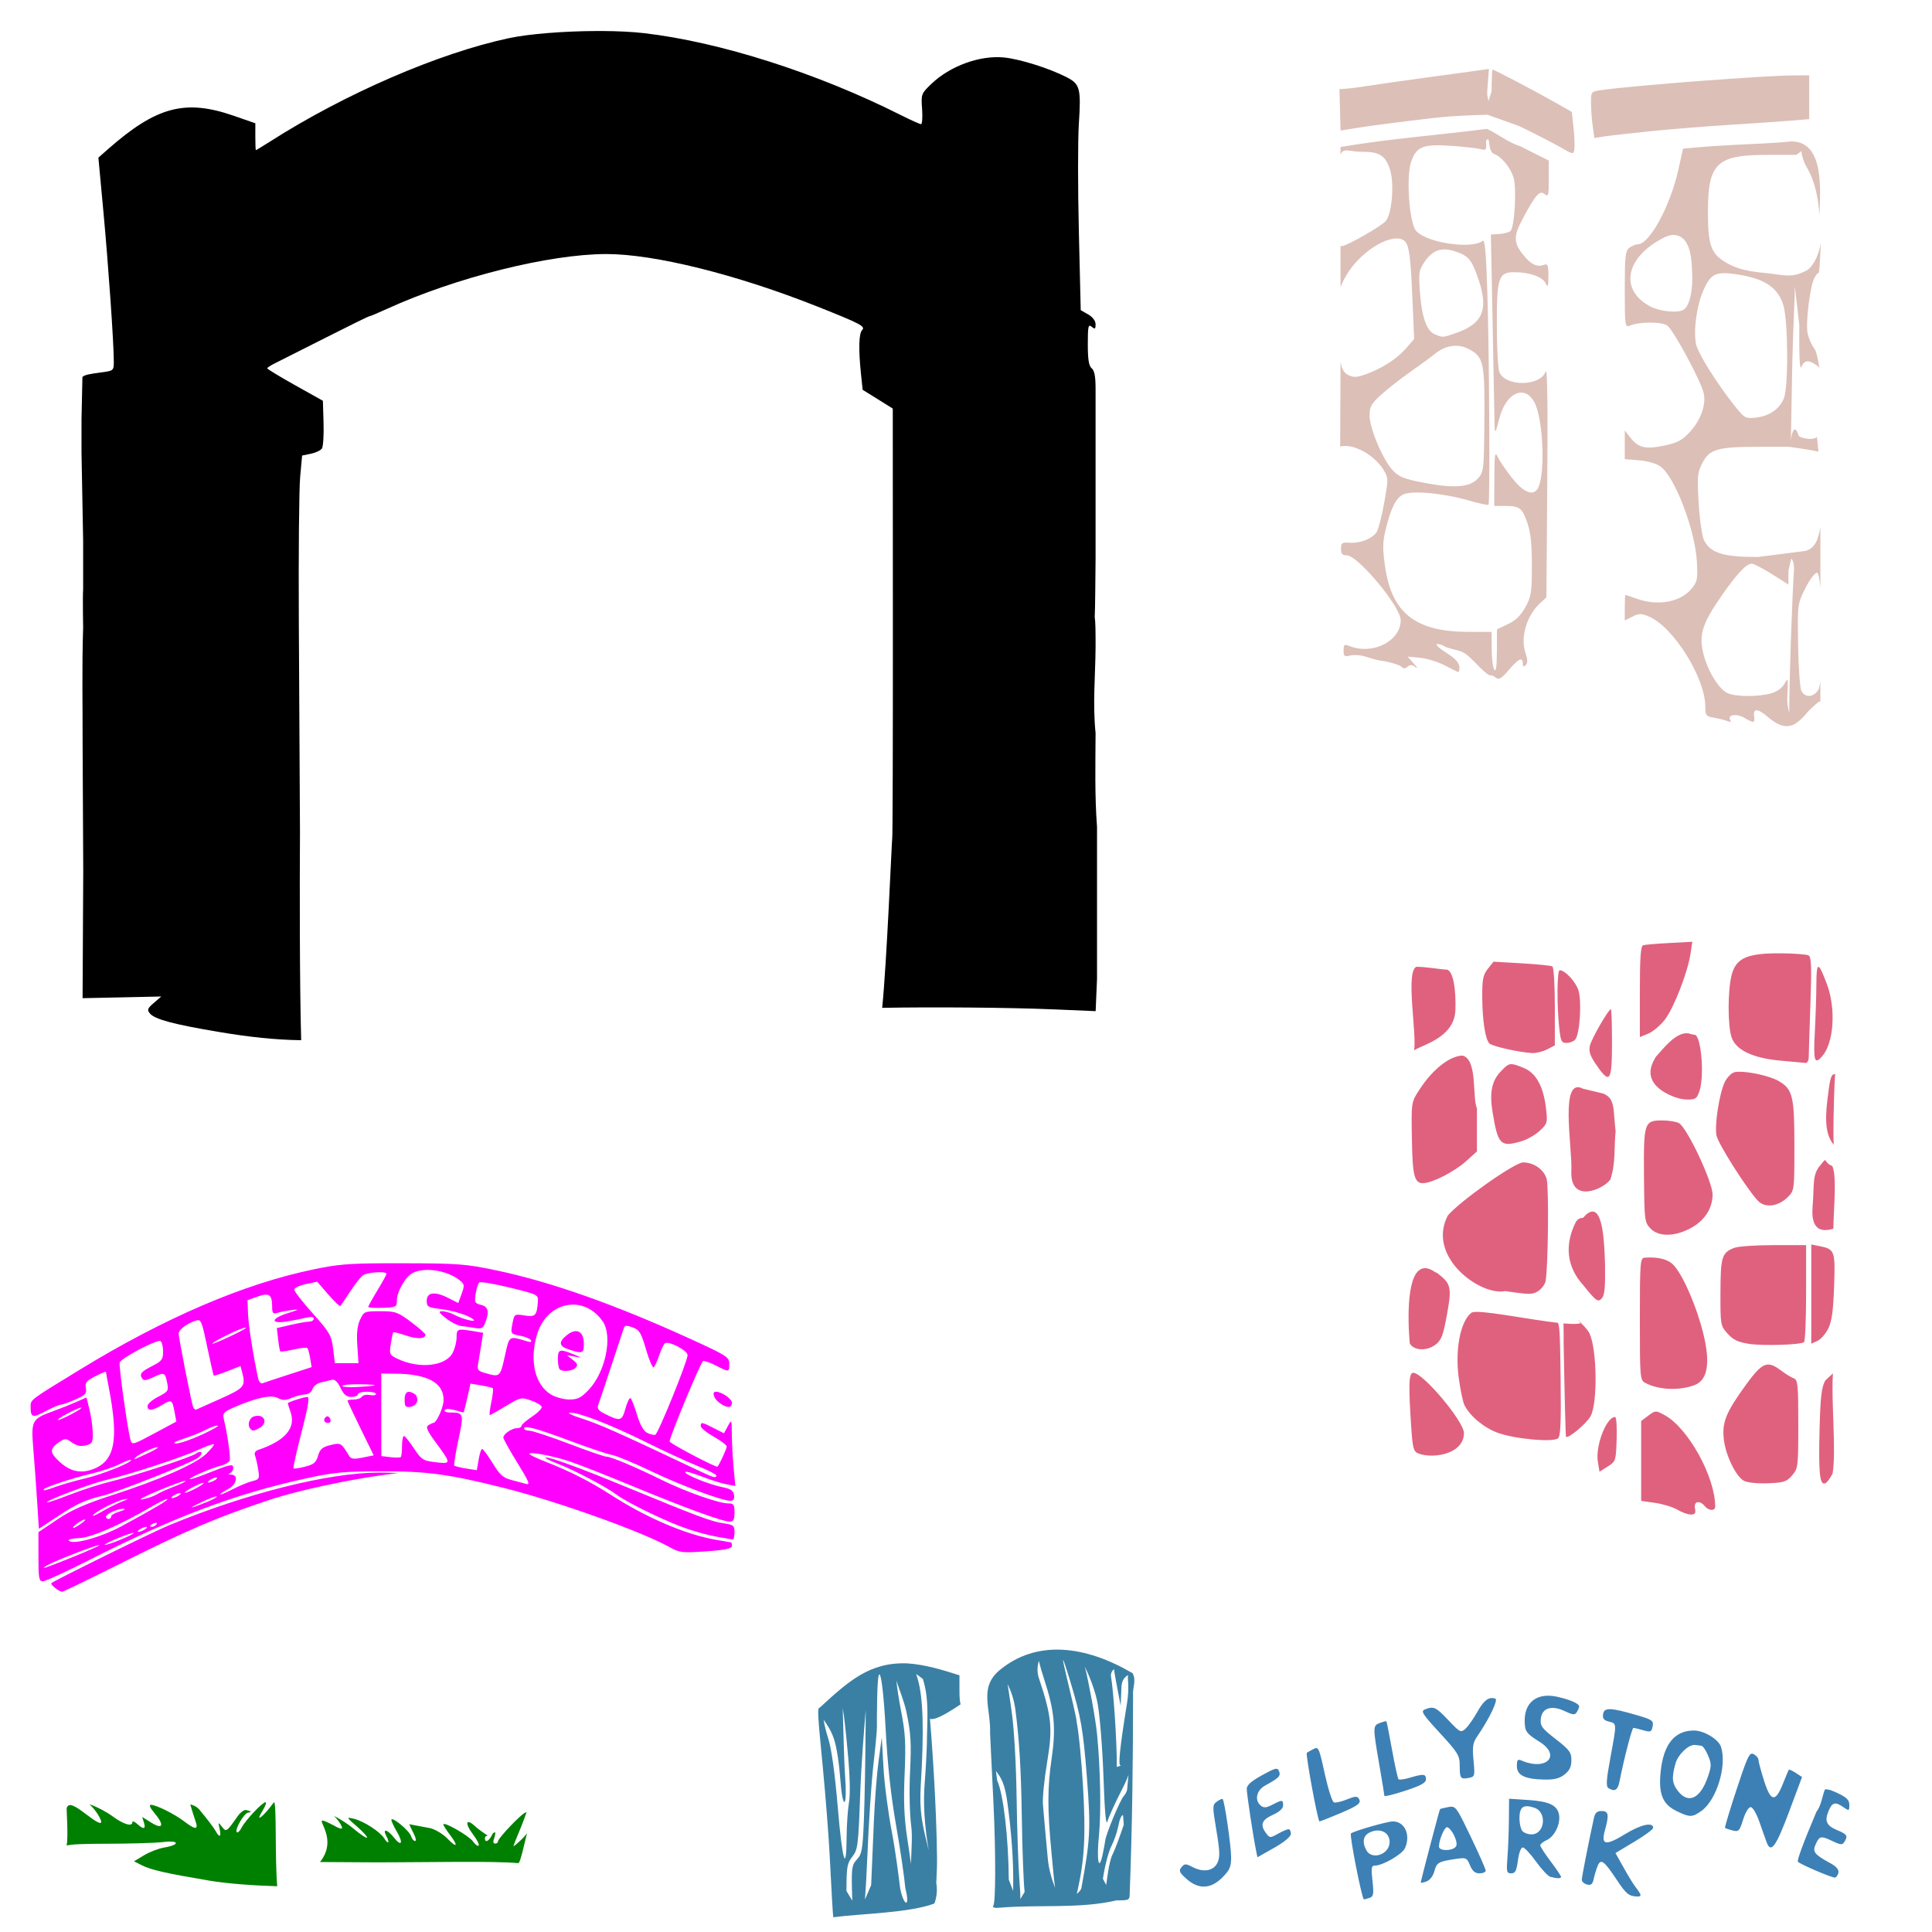<?xml version="1.0" encoding="UTF-8" standalone="no"?>
<!-- Created with Inkscape (http://www.inkscape.org/) -->

<svg
   xmlns:dc="http://purl.org/dc/elements/1.1/"
   xmlns:cc="http://creativecommons.org/ns#"
   xmlns:rdf="http://www.w3.org/1999/02/22-rdf-syntax-ns#"
   xmlns:svg="http://www.w3.org/2000/svg"
   xmlns="http://www.w3.org/2000/svg"
   xmlns:sodipodi="http://sodipodi.sourceforge.net/DTD/sodipodi-0.dtd"
   xmlns:inkscape="http://www.inkscape.org/namespaces/inkscape"
   width="1080"
   height="1080"
   id="svg2"
   version="1.1"
   inkscape:version="0.47 r22583"
   sodipodi:docname="Jellystone.svg">
  <defs
     id="defs4">
    <inkscape:perspective
       sodipodi:type="inkscape:persp3d"
       inkscape:vp_x="0 : 526.18109 : 1"
       inkscape:vp_y="0 : 1000 : 0"
       inkscape:vp_z="744.09448 : 526.18109 : 1"
       inkscape:persp3d-origin="372.04724 : 350.78739 : 1"
       id="perspective10" />
    <inkscape:perspective
       id="perspective2820"
       inkscape:persp3d-origin="0.5 : 0.33333333 : 1"
       inkscape:vp_z="1 : 0.5 : 1"
       inkscape:vp_y="0 : 1000 : 0"
       inkscape:vp_x="0 : 0.5 : 1"
       sodipodi:type="inkscape:persp3d" />
    <inkscape:perspective
       id="perspective2945"
       inkscape:persp3d-origin="0.5 : 0.33333333 : 1"
       inkscape:vp_z="1 : 0.5 : 1"
       inkscape:vp_y="0 : 1000 : 0"
       inkscape:vp_x="0 : 0.5 : 1"
       sodipodi:type="inkscape:persp3d" />
    <inkscape:perspective
       id="perspective2969"
       inkscape:persp3d-origin="0.5 : 0.33333333 : 1"
       inkscape:vp_z="1 : 0.5 : 1"
       inkscape:vp_y="0 : 1000 : 0"
       inkscape:vp_x="0 : 0.5 : 1"
       sodipodi:type="inkscape:persp3d" />
    <inkscape:perspective
       id="perspective2983"
       inkscape:persp3d-origin="0.5 : 0.33333333 : 1"
       inkscape:vp_z="1 : 0.5 : 1"
       inkscape:vp_y="0 : 1000 : 0"
       inkscape:vp_x="0 : 0.5 : 1"
       sodipodi:type="inkscape:persp3d" />
    <inkscape:perspective
       id="perspective2997"
       inkscape:persp3d-origin="0.5 : 0.33333333 : 1"
       inkscape:vp_z="1 : 0.5 : 1"
       inkscape:vp_y="0 : 1000 : 0"
       inkscape:vp_x="0 : 0.5 : 1"
       sodipodi:type="inkscape:persp3d" />
    <inkscape:perspective
       id="perspective3019"
       inkscape:persp3d-origin="0.5 : 0.33333333 : 1"
       inkscape:vp_z="1 : 0.5 : 1"
       inkscape:vp_y="0 : 1000 : 0"
       inkscape:vp_x="0 : 0.5 : 1"
       sodipodi:type="inkscape:persp3d" />
    <inkscape:perspective
       id="perspective3775"
       inkscape:persp3d-origin="0.5 : 0.33333333 : 1"
       inkscape:vp_z="1 : 0.5 : 1"
       inkscape:vp_y="0 : 1000 : 0"
       inkscape:vp_x="0 : 0.5 : 1"
       sodipodi:type="inkscape:persp3d" />
    <inkscape:perspective
       id="perspective3775-4"
       inkscape:persp3d-origin="0.5 : 0.33333333 : 1"
       inkscape:vp_z="1 : 0.5 : 1"
       inkscape:vp_y="0 : 1000 : 0"
       inkscape:vp_x="0 : 0.5 : 1"
       sodipodi:type="inkscape:persp3d" />
  </defs>
  <sodipodi:namedview
     id="base"
     pagecolor="#ffffff"
     bordercolor="#666666"
     borderopacity="1.0"
     inkscape:pageopacity="0.0"
     inkscape:pageshadow="2"
     inkscape:zoom="0.24388637"
     inkscape:cx="904.1911"
     inkscape:cy="-95.56248"
     inkscape:document-units="in"
     inkscape:current-layer="layer1"
     showgrid="false"
     units="in"
     inkscape:showpageshadow="false"
     borderlayer="false"
     inkscape:window-width="1280"
     inkscape:window-height="1002"
     inkscape:window-x="1276"
     inkscape:window-y="92"
     inkscape:window-maximized="1" />
  <g
     inkscape:label="Layer 1"
     inkscape:groupmode="layer"
     id="layer1"
     transform="translate(0,27.64)">
    <path
       style="fill:#000000"
       d="m 333.207,-10.301 c -17.892,0.09 -37.325,1.556 -48.903,4.032 -39.157,8.377 -91.368,30.982 -133.237,57.683 -4.208,2.684 -7.815,4.876 -8.01,4.876 -0.195,0 -0.341,-3.384 -0.33,-7.515 l 0.018,-7.497 -12.061,-4.197 C 103.471,27.652 87.426,31.922 60.263,55.832 l -5.261,4.637 2.804,30.225 c 2.79,30.067 5.798,73.223 5.81,83.509 0.006,5.36 -0.047,5.41 -7.075,6.342 -7.145,0.948 -8.933,1.335 -10.466,2.511 l -0.513,23.92 0,18.274 0.916,49.361 0,26.999 c -0.175,3.142 -0.164,7.396 -0.11,13.857 0.024,2.859 0.062,5.411 0.11,7.717 -0.739,22.284 -0.237,43.707 -0.293,65.858 l 0.348,70.184 -0.367,71.118 21.995,-0.458 21.995,-0.477 -4.142,3.574 c -3.587,3.086 -3.893,3.88 -2.2,5.92 2.683,3.233 13.046,6.025 37.869,10.21 17.839,3.007 32.109,4.521 46.667,4.729 -0.878,-32.152 -0.841,-86.826 -0.66,-116.411 l -0.642,-117.657 c -0.207,-37.689 0.127,-73.984 0.733,-80.65 l 1.1,-12.116 4.912,-1.008 c 2.699,-0.55 5.478,-1.873 6.177,-2.951 0.699,-1.078 1.102,-7.528 0.898,-14.315 l -0.367,-12.336 -15.562,-8.707 c -8.552,-4.791 -15.555,-9.04 -15.562,-9.44 -0.006,-0.399 2.086,-1.741 4.656,-2.988 2.569,-1.247 15.22,-7.63 28.099,-14.169 12.879,-6.539 23.772,-11.878 24.213,-11.878 0.442,0 4.943,-1.896 9.99,-4.197 38.555,-17.585 90.727,-30.626 122.588,-30.647 26.935,-0.017 72.874,11.416 118.17,29.419 24.012,9.544 26.87,11.054 24.836,13.087 -1.828,1.828 -2.068,10.782 -0.66,24.25 l 0.953,9.128 8.413,5.242 8.432,5.261 0.055,120.15 c 0.036,66.081 -0.124,120.15 -0.367,120.15 -0.197,0 -3.063,70.066 -5.609,94.69 26.943,-0.513 70.494,-0.228 96.45,0.88 l 22.875,0.971 0.77,-18 0,-27.421 0,-41.131 0,-16.46 c -1.325,-17.398 -0.891,-34.9 -0.806,-52.459 -1.67,-15.98 -0.146,-31.845 0,-47.803 0,-9.306 -0.041,-14.191 -0.477,-17.028 0.27,-5.015 0.369,-22.212 0.477,-33.048 l 0,-94.653 c 0,-6.713 -0.631,-10.075 -2.163,-11.346 -1.604,-1.331 -2.181,-4.864 -2.181,-13.417 0,-10.16 0.276,-11.387 2.181,-9.806 1.822,1.512 2.163,1.278 2.163,-1.356 0,-1.942 -1.58,-4.065 -4.142,-5.536 l -4.161,-2.383 -1.045,-43.972 c -0.578,-24.191 -0.585,-51.154 -0.018,-59.901 1.313,-20.266 0.704,-22.519 -6.965,-26.431 -9.597,-4.896 -25.733,-9.987 -34.588,-10.924 -13.613,-1.441 -30.438,4.664 -41.058,14.902 -5.455,5.258 -5.601,5.626 -5.004,13.875 0.337,4.66 0.065,8.468 -0.605,8.468 -0.67,0 -5.718,-2.271 -11.218,-5.041 C 456.745,13.119 402.232,-4.257 359.821,-9.128 c -6.468,-0.743 -14.504,-1.127 -23.058,-1.173 -1.176,-0.006 -2.363,-0.006 -3.556,0 l 6e-5,0 z"
       id="path3705"
       sodipodi:nodetypes="csssccccccsscccccscccccccssccccccscccsssssssscccccsccccccccccccsssscccssssssssscc" />
    <path
       id="path3627"
       style="fill:#ff00ff;fill-opacity:1"
       d="m 55.483,836.081 c -1.858,-0.083 -24.753,8.796 -28.924,11.218 -5.042,2.928 -1.912,1.914 14.517,-4.711 8.784,-3.542 15.268,-6.469 14.407,-6.507 z m 19.173,-6.855 c -0.702,-0.076 -4.588,1.258 -9.018,3.098 -4.726,1.962 -7.857,3.595 -6.965,3.629 2.11,0.08 16.751,-6.015 16.075,-6.69 -0.018,-0.018 -0.045,-0.032 -0.092,-0.037 z m 7.075,-3.336 c -0.799,0 -2.431,0.637 -3.629,1.411 -1.198,0.774 -1.532,1.393 -0.733,1.393 0.799,0 2.431,-0.619 3.629,-1.393 1.198,-0.774 1.532,-1.411 0.733,-1.411 z m 5.352,-2.31 c -0.243,0.027 -0.553,0.117 -0.916,0.257 -1.239,0.476 -2.255,1.116 -2.255,1.43 0,1.176 2.758,0.518 3.611,-0.861 0.318,-0.514 0.222,-0.802 -0.22,-0.825 -0.066,-0.004 -0.139,-0.009 -0.22,0 z m -39.72,-1.778 c -1.085,-0.034 -5.472,2.731 -6.379,4.197 -0.542,0.877 0.728,0.474 2.823,-0.898 2.095,-1.373 3.813,-2.762 3.813,-3.098 0,-0.131 -0.102,-0.197 -0.257,-0.202 z m 21.097,-5.994 c -3.342,0.201 -9.238,2.958 -9.238,4.454 0,0.67 0.649,1.228 1.448,1.228 0.799,0 1.466,-0.636 1.466,-1.411 0,-0.776 2.115,-2.018 4.711,-2.768 2.595,-0.749 3.614,-1.431 2.255,-1.503 -0.198,-0.011 -0.419,-0.013 -0.642,0 z m 25.038,-5.481 c -0.765,-0.042 -4.812,1.939 -9.385,4.619 -17.256,10.114 -33.371,17.061 -39.995,17.248 -3.509,0.099 -6.064,0.666 -5.7,1.265 1.694,2.79 17.753,-1.558 29.749,-8.065 18.209,-9.877 25.976,-14.477 25.423,-15.03 -0.021,-0.021 -0.041,-0.034 -0.092,-0.037 z m -22.16,-0.092 c -0.298,-0.009 -1.173,0.161 -2.584,0.44 -4.22,0.835 -16.79,7.501 -16.79,8.908 0,0.402 2.449,-0.715 5.444,-2.493 2.995,-1.778 7.726,-4.134 10.521,-5.242 2.807,-1.113 3.905,-1.598 3.409,-1.613 z m 49.563,-1.375 c -1.003,0.075 -4.361,1.369 -8.12,3.153 -8.474,4.02 -7.167,4.035 2.768,0.018 3.427,-1.385 5.956,-2.787 5.627,-3.116 -0.041,-0.041 -0.132,-0.066 -0.275,-0.055 z m -20.291,-1.851 c -0.799,0 -2.431,0.637 -3.629,1.411 -1.198,0.774 -1.532,1.411 -0.733,1.411 0.799,0 2.431,-0.637 3.629,-1.411 1.198,-0.774 1.532,-1.411 0.733,-1.411 z m 13.069,-5.719 c -0.799,0 -3.749,1.238 -6.544,2.768 -2.795,1.53 -4.428,2.786 -3.629,2.786 0.799,0 3.749,-1.256 6.544,-2.786 2.795,-1.53 4.428,-2.768 3.629,-2.768 z m -10.1,-1.155 c -1.029,0.014 -7.382,2.328 -14.774,5.389 -7.884,3.265 -12.051,5.517 -9.256,5.004 2.795,-0.513 6.395,-1.759 7.992,-2.749 1.597,-0.99 6.014,-2.975 9.825,-4.417 3.811,-1.442 6.68,-2.888 6.36,-3.208 -0.02,-0.02 -0.078,-0.019 -0.147,-0.018 z m 17.358,-1.833 c -0.799,0 -2.431,0.637 -3.629,1.411 -1.198,0.774 -1.532,1.393 -0.733,1.393 0.799,0 2.431,-0.619 3.629,-1.393 1.198,-0.774 1.532,-1.411 0.733,-1.411 z m 90.969,-2.768 c 0.912,-0.003 1.801,-0.004 2.676,0.018 l 7.992,0.202 -9.44,1.301 c -19.468,2.666 -47.534,8.792 -61.642,13.472 -30.626,10.159 -46.262,16.853 -86.882,37.209 -15.801,7.918 -29.224,14.407 -29.84,14.407 -1.76,0 -6.837,-4.043 -6.03,-4.802 1.541,-1.452 56.708,-28.611 65.491,-32.242 C 137.922,807.044 183.629,795.602 211.907,795.536 z M 72.951,788.443 c -0.834,0.003 -3.439,1.022 -6.287,2.474 -3.255,1.66 -10.356,4.023 -15.763,5.261 -9.798,2.243 -26.523,7.807 -26.523,8.816 0,0.835 0.681,0.667 7.442,-1.741 3.494,-1.245 10.609,-3.248 15.8,-4.454 9.481,-2.203 26.719,-9.152 25.57,-10.301 -0.042,-0.042 -0.119,-0.056 -0.238,-0.055 z M 305.314,787.159 c 2.808,-0.104 19.452,5.989 44.303,16.24 40.308,16.626 48.055,19.521 54.805,20.492 5.617,0.808 6.177,1.274 6.177,5.059 0,2.287 -0.501,4.071 -1.1,3.978 -10.576,-1.659 -16.527,-3.041 -24.672,-5.719 -11.338,-3.728 -33.93,-14.616 -40.288,-19.411 -5.606,-4.228 -24.131,-13.935 -33.121,-17.358 -3.842,-1.463 -6.753,-2.889 -6.47,-3.171 0.062,-0.063 0.179,-0.103 0.366,-0.11 z M 88,781.312 c -1.663,-0.044 -10.608,3.998 -12.079,5.609 -0.968,1.059 -0.968,1.361 0,0.898 0.799,-0.382 3.897,-1.801 6.892,-3.171 2.995,-1.37 5.444,-2.798 5.444,-3.171 0,-0.099 -0.085,-0.16 -0.257,-0.165 z m 33.653,-12.061 c -1.198,-0.01 -4.13,1.048 -6.525,2.346 -2.396,1.298 -7.944,3.537 -12.336,4.986 -5.189,1.711 -6.721,2.661 -4.362,2.694 1.996,0.028 8.528,-2.22 14.517,-4.986 5.989,-2.766 9.904,-5.031 8.707,-5.041 z m 61.404,-5.169 c 0.593,0.042 1.215,0.626 1.558,1.521 0.506,1.318 -0.009,2.163 -1.301,2.163 -2.348,0 -2.875,-2.271 -0.825,-3.538 0.179,-0.11 0.371,-0.161 0.568,-0.147 z m -39.097,-0.293 c 4.238,-0.125 5.614,4.382 1.026,6.837 -3.308,1.77 -3.657,1.805 -4.931,0.532 -1.997,-1.997 -0.862,-6.136 1.925,-7.02 0.713,-0.226 1.374,-0.33 1.98,-0.348 z m 174.717,-1.76 c -1.749,0.043 0.41,1.262 4.802,2.694 12.248,3.994 19.431,7.176 69.689,30.94 5.795,2.74 7.266,3.047 7.258,1.503 0,-0.599 -4.734,-3.001 -10.521,-5.334 -5.787,-2.333 -18.704,-8.283 -28.686,-13.234 -19.622,-9.733 -37.467,-16.694 -42.543,-16.57 z M 45.439,759.189 c -0.799,0 -4.398,1.577 -7.992,3.501 -3.594,1.924 -5.876,3.501 -5.077,3.501 0.799,0 4.38,-1.577 7.973,-3.501 3.594,-1.924 5.894,-3.501 5.096,-3.501 z m 182.928,-8.78 c 0.872,-0.073 2.022,0.337 3.428,1.228 1.077,0.682 1.716,2.458 1.43,3.959 -0.288,1.508 -1.979,2.933 -3.776,3.189 -2.762,0.394 -3.244,-0.192 -3.244,-3.978 0,-2.814 0.709,-4.277 2.163,-4.399 z m 171.766,-0.073 c 3.239,0 8.99,3.947 9,6.177 0.014,3.104 -2.541,3.145 -6.892,0.11 -3.141,-2.191 -4.514,-6.287 -2.108,-6.287 z m -200.36,-4.161 c -4.785,0.012 -8.413,0.374 -8.413,0.898 -4.6e-4,0.599 3.414,0.909 7.607,0.678 12.781,-0.703 14,-1.35 2.914,-1.558 -0.724,-0.014 -1.424,-0.02 -2.108,-0.018 z m 63.218,-0.367 -1.796,8.083 c -0.993,4.439 -1.924,8.065 -2.071,8.065 -0.148,0 -2.388,-0.598 -4.967,-1.338 -2.878,-0.825 -5.007,-0.825 -5.517,0 -0.457,0.74 0.79,1.338 2.768,1.338 7.894,0 8.017,0.43 4.821,15.323 -1.619,7.542 -2.639,14.005 -2.273,14.37 0.366,0.366 3.357,1.089 6.635,1.613 l 5.957,0.953 1.008,-5.957 c 0.555,-3.283 1.433,-5.955 1.961,-5.939 0.529,0.016 3.171,3.602 5.865,7.973 4.122,6.687 5.849,8.201 10.888,9.495 3.294,0.846 6.643,1.733 7.442,1.98 2.923,0.904 2.307,-0.637 -4.949,-12.427 -4.069,-6.612 -7.387,-12.618 -7.387,-13.362 0,-1.977 4.681,-5.207 7.625,-5.261 1.397,-0.025 2.53,-0.609 2.53,-1.301 0,-0.692 2.656,-3.021 5.902,-5.169 3.246,-2.148 5.667,-4.629 5.371,-5.517 -0.296,-0.888 -3.05,-2.48 -6.104,-3.538 -5.331,-1.846 -5.879,-1.716 -13.894,3.153 -4.592,2.789 -8.644,5.059 -9,5.059 -0.356,0 0.029,-3.249 0.843,-7.222 0.814,-3.972 1.178,-7.48 0.825,-7.808 -0.353,-0.328 -3.306,-1.039 -6.562,-1.576 l -5.92,-0.99 z m -77.075,-2.2 c -0.093,0.009 -0.183,0.031 -0.275,0.055 -1.247,0.331 -4.034,0.991 -6.177,1.466 -2.143,0.475 -4.296,2.162 -4.802,3.758 -0.539,1.698 -2.251,2.931 -4.106,2.969 -1.743,0.036 -5.112,0.908 -7.497,1.925 -3.451,1.471 -5.047,1.479 -7.79,0.055 -3.77,-1.956 -12.112,-0.155 -24.69,5.334 -5.346,2.333 -6.22,3.281 -5.554,6.049 2.116,8.789 3.998,21.941 3.373,23.572 -0.386,1.006 -2.542,2.293 -4.802,2.859 -5.371,1.346 -18.144,6.857 -17.468,7.533 0.289,0.289 4.384,-1.034 9.11,-2.933 13.389,-5.378 15.14,-5.761 15.14,-3.299 0,1.185 -0.816,2.493 -1.815,2.896 -1.084,0.437 -0.803,0.775 0.715,0.843 4.229,0.191 3.017,5.603 -1.815,8.102 -2.396,1.239 -4.344,2.565 -4.344,2.951 0,0.386 3.099,-0.9 6.892,-2.859 3.793,-1.959 8.753,-4.012 11.034,-4.564 3.871,-0.937 4.1,-1.369 3.281,-6.489 -0.482,-3.017 -1.276,-6.511 -1.76,-7.772 -0.56,-1.46 0.1,-2.626 1.815,-3.208 15.154,-5.141 21.165,-12.236 18.018,-21.262 -0.846,-2.427 -1.54,-4.582 -1.54,-4.784 0,-0.627 9.044,-3.556 10.979,-3.556 1.316,0 0.391,5.553 -3.263,19.704 -2.798,10.84 -4.827,19.955 -4.527,20.254 0.299,0.299 3.215,-0.141 6.489,-0.971 4.896,-1.243 6.182,-2.313 7.258,-6.085 1.058,-3.709 2.375,-4.855 6.874,-5.975 5.796,-1.444 6.103,-1.266 10.338,5.774 1.225,2.036 2.531,2.239 7.68,1.21 l 6.214,-1.246 -7.313,-14.975 c -4.029,-8.236 -7.332,-15.25 -7.332,-15.598 0,-0.349 1.588,-0.642 3.538,-0.642 1.949,0 3.987,-0.721 4.527,-1.595 0.54,-0.874 2.551,-1.28 4.454,-0.916 1.903,0.364 3.446,0.101 3.446,-0.587 0,-0.688 -2.282,-1.265 -5.077,-1.265 -2.795,0 -5.077,0.668 -5.077,1.466 0,0.799 -1.638,1.448 -3.648,1.448 -2.747,0 -4.259,-1.266 -6.085,-5.096 -1.479,-3.102 -3.018,-4.683 -4.417,-4.546 z m 27.219,-3.428 0,23.077 0,23.058 5.114,0.605 c 2.819,0.329 5.436,0.302 5.81,-0.073 0.375,-0.375 0.678,-3.189 0.678,-6.25 0,-3.061 0.501,-5.542 1.1,-5.499 0.599,0.043 3.093,3.161 5.554,6.91 3.977,6.06 5.184,6.897 10.888,7.588 10.341,1.253 10.334,1.402 0.898,-11.474 -4.5,-6.141 -5.286,-8.063 -3.721,-9.055 1.093,-0.692 2.341,-1.271 2.768,-1.283 1.833,-0.052 5.755,-8.822 5.755,-12.867 0,-9.648 -9.042,-14.531 -27.219,-14.682 l -7.625,-0.055 z m 100.702,-12.776 c 1.285,-0.08 3.383,0.64 6.745,2.016 4.824,1.975 4.85,2.038 0.715,1.301 l -4.362,-0.788 3.318,2.621 c 2.609,2.063 2.927,2.994 1.521,4.399 -1.909,1.909 -7.354,2.398 -8.945,0.806 -0.532,-0.532 -0.972,-3.149 -0.972,-5.81 0,-3.03 0.328,-4.443 1.98,-4.546 z M 89.173,721.943 c -3.661,0.265 -21.334,9.66 -22.27,12.042 -0.633,1.612 4.658,39.179 6.14,43.588 0.874,2.599 1.304,2.458 14.022,-4.362 l 11.511,-6.177 -0.935,-5.059 c -1.332,-7.244 -1.708,-7.487 -6.892,-4.326 -5.572,3.397 -8.285,3.637 -8.285,0.715 0,-1.182 2.675,-3.531 5.957,-5.206 5.495,-2.804 5.907,-3.387 5.077,-7.533 -1.229,-6.147 -1.624,-6.325 -7.662,-3.446 -4.146,1.977 -5.529,2.131 -6.415,0.697 -1.568,-2.538 -0.548,-3.737 6.03,-7.094 4.964,-2.532 5.719,-3.563 5.719,-7.882 0,-2.732 -0.66,-5.385 -1.466,-5.884 -0.11,-0.068 -0.287,-0.091 -0.532,-0.073 z m 232.785,-5.481 c 2.678,0.021 4.417,2.53 4.417,7.075 0,5.424 -0.663,5.67 -8.34,3.208 -5.705,-1.83 -5.981,-4.242 -0.935,-8.212 1.797,-1.414 3.455,-2.082 4.857,-2.071 z m -184.743,-1.925 c -0.458,0.021 -1.478,0.295 -2.823,0.806 -5.504,2.092 -15.635,7.342 -15.635,8.102 0,0.739 17.223,-7.27 18.604,-8.652 0.192,-0.192 0.128,-0.269 -0.147,-0.257 z m 213.025,-1.026 c -0.766,0.016 -1.191,0.341 -1.43,0.99 -0.348,0.946 -3.516,10.537 -7.057,21.317 -3.541,10.781 -6.863,20.707 -7.387,22.05 -0.68,1.745 0.216,3.033 3.153,4.527 9.267,4.717 10.091,4.555 12.079,-2.548 1.008,-3.598 2.28,-6.267 2.841,-5.92 0.561,0.347 2.208,4.521 3.648,9.275 1.725,5.697 3.671,9.157 5.7,10.136 1.693,0.817 3.707,1.304 4.491,1.1 1.552,-0.404 17.944,-40.775 18.091,-44.559 0.097,-2.502 -10.361,-8.015 -12.592,-6.635 -0.727,0.449 -2.2,3.489 -3.281,6.764 -1.081,3.274 -2.487,6.283 -3.116,6.672 -0.629,0.389 -2.546,-4.097 -4.252,-9.971 -2.688,-9.25 -3.671,-10.897 -7.387,-12.299 -1.619,-0.611 -2.735,-0.914 -3.501,-0.898 z m -239.42,-3.171 c -0.118,-0.007 -0.239,0.004 -0.367,0.018 -0.292,0.033 -0.612,0.125 -0.971,0.238 -4.977,1.574 -9.605,5.089 -9.605,7.295 0,2.323 7.006,37.935 8.047,40.911 0.372,1.065 1.206,1.732 1.87,1.466 0.663,-0.266 6.879,-3.038 13.802,-6.159 13.136,-5.922 13.863,-6.851 11.694,-14.939 l -0.862,-3.189 -7.295,2.878 c -4.015,1.583 -7.461,2.685 -7.662,2.456 -0.201,-0.229 -1.848,-7.453 -3.648,-16.057 -2.513,-12.012 -3.238,-14.807 -5.004,-14.92 z m 208.956,-8.688 c -8.457,0.23 -16.647,6.291 -19.723,17.175 -4.096,14.492 -0.965,27.636 7.882,33.03 2.557,1.559 7.201,2.838 10.319,2.841 4.681,0.005 6.577,-0.95 10.888,-5.499 9.362,-9.879 13.474,-29.913 7.827,-38.107 -4.356,-6.32 -10.387,-9.336 -16.368,-9.44 -0.273,-0.005 -0.552,-0.007 -0.825,0 z m -170.959,-5.59 c -1.166,-0.02 -2.707,0.363 -4.747,1.081 l -5.719,2.016 0.312,7.808 c 0.265,6.589 2.753,22.416 5.627,35.889 0.399,1.869 1.51,3.095 2.474,2.731 0.965,-0.364 7.529,-2.527 14.59,-4.821 l 12.849,-4.179 -0.807,-4.912 c -0.439,-2.705 -1.16,-5.284 -1.595,-5.719 -0.435,-0.435 -3.889,-0.079 -7.68,0.788 -3.791,0.867 -7.129,1.339 -7.423,1.045 -0.294,-0.294 -0.841,-3.349 -1.228,-6.782 l -0.715,-6.232 7.808,-1.815 c 4.297,-0.998 8.945,-1.815 10.319,-1.815 1.374,0 2.493,-0.728 2.493,-1.613 0,-1.034 -1.431,-1.257 -3.996,-0.605 -2.196,0.558 -7.095,1.52 -10.888,2.126 -9.662,1.545 -9.158,-1.706 0.733,-4.747 5.764,-1.772 6.391,-2.178 2.548,-1.705 -2.795,0.344 -6.561,1.053 -8.358,1.576 -2.847,0.829 -3.262,0.401 -3.281,-3.226 -0.026,-4.837 -0.753,-6.849 -3.318,-6.892 z m 90.566,-13.82 c -0.399,-0.006 -0.801,0.006 -1.191,0.018 -2.842,0.088 -5.455,0.642 -7.478,1.686 -4.133,2.133 -8.871,10.439 -8.871,15.562 -3.7e-4,3.423 -0.508,3.66 -7.992,3.941 -4.392,0.165 -7.973,-0.072 -7.973,-0.532 0,-0.46 2.282,-4.6 5.077,-9.201 2.795,-4.601 5.077,-8.762 5.077,-9.256 0,-1.672 -11.037,-0.912 -13.307,0.916 -1.239,0.998 -4.421,5.08 -7.057,9.073 -2.636,3.993 -5.046,7.567 -5.371,7.955 -0.325,0.388 -3.378,-2.492 -6.782,-6.415 l -6.195,-7.149 -6.415,1.356 c -3.528,0.744 -6.415,2.13 -6.415,3.079 0,0.949 4.649,6.927 10.338,13.289 9.488,10.611 10.434,12.24 11.364,19.686 l 1.008,8.12 6.599,0 6.599,0 -0.66,-9.806 c -0.463,-6.909 6.4e-4,-11.191 1.558,-14.517 2.148,-4.588 2.472,-4.711 11.328,-4.711 8.417,0 9.703,0.452 17.138,6.012 4.425,3.309 8.047,6.514 8.047,7.112 0,2.406 -4.593,2.591 -10.906,0.44 -3.669,-1.25 -6.867,-2.049 -7.112,-1.76 -0.245,0.289 -0.851,3.238 -1.356,6.544 -0.876,5.725 -0.708,6.114 3.867,8.285 12.115,5.749 26.872,4.122 30.757,-3.391 1.203,-2.327 2.181,-6.216 2.181,-8.652 0,-4.754 0.439,-4.933 9.22,-3.483 l 5.609,0.935 -0.916,5.957 c -0.504,3.276 -1.301,8.043 -1.76,10.594 -0.769,4.281 -0.457,4.738 4.032,6.03 8.03,2.311 8.178,2.191 10.741,-9.33 2.672,-12.012 2.027,-11.595 12.812,-8.377 1.716,0.512 2.382,0.244 1.778,-0.733 -0.527,-0.853 -3.227,-1.974 -5.994,-2.493 -5.456,-1.024 -5.456,-1.038 -4.124,-7.698 0.868,-4.337 1.136,-4.488 6.507,-3.629 6.103,0.976 6.952,0.121 7.515,-7.478 0.308,-4.163 0.242,-4.187 -15.653,-8.083 -8.784,-2.153 -16.492,-3.443 -17.12,-2.859 -0.628,0.584 -1.53,3.419 -1.998,6.305 -0.772,4.759 -0.484,5.329 2.969,6.195 4.11,1.032 4.763,3.759 2.401,9.971 -1.153,3.033 -2.131,3.564 -5.444,2.988 -2.222,-0.387 -5.714,-0.883 -7.753,-1.1 -2.04,-0.217 -5.955,-2.158 -8.707,-4.326 -4.12,-3.246 -4.499,-3.953 -2.108,-3.959 1.597,-0.004 4.586,0.873 6.635,1.943 4.871,2.542 12.733,4.504 10.796,2.694 -2.42,-2.261 -11.196,-5.029 -18.879,-5.957 -6.542,-0.79 -7.259,-1.238 -7.259,-4.509 0,-4.816 4.527,-5.428 11.969,-1.631 l 5.664,2.878 1.888,-5.206 c 1.761,-4.869 1.661,-5.371 -1.558,-7.863 -4.398,-3.404 -11.141,-5.388 -17.12,-5.462 z m -23.975,-3.703 c 3.022,-0.011 6.353,-0.006 10.063,0 30.746,0.054 34.897,0.359 52.276,4.032 30.523,6.452 66.36,19.143 108.511,38.4 19.978,9.127 21.39,10.037 21.409,13.765 0.025,4.781 0.01,4.788 -7.405,1.008 -3.222,-1.644 -6.482,-2.788 -7.258,-2.529 -1.22,0.407 -18.683,42.367 -18.696,44.926 -0.01,1.081 26.132,14.821 26.779,14.077 1.21,-1.39 5.151,-9.99 5.151,-11.236 0,-0.792 -3.267,-3.275 -7.258,-5.517 -3.992,-2.242 -7.258,-4.886 -7.259,-5.884 0,-2.406 0.589,-2.312 7.277,1.1 l 5.7,2.896 2.163,-3.996 c 2.13,-3.926 2.169,-3.846 2.236,4.711 0.038,4.791 0.489,13.23 1.008,18.733 l 0.953,9.99 -5.114,-0.953 c -2.808,-0.527 -9.117,-2.532 -14.022,-4.454 -4.905,-1.922 -8.908,-2.956 -8.908,-2.31 0,1.512 13.507,6.937 21.042,8.45 4.435,0.89 5.914,1.913 6.269,4.362 0.32,2.215 -0.285,3.208 -1.961,3.208 -4.779,0 -27.835,-8.597 -44.431,-16.57 -9.292,-4.464 -19.089,-8.539 -21.776,-9.055 -2.687,-0.516 -12.724,-3.858 -22.307,-7.442 -19.569,-7.318 -26.871,-9.336 -26.871,-7.423 0,0.714 1.337,1.301 2.969,1.301 1.633,0 11.547,3.266 22.014,7.258 10.467,3.993 19.923,7.258 21.024,7.258 2.565,0 15.902,5.616 31.252,13.161 13.339,6.556 31.601,12.977 36.916,12.977 2.969,0 3.446,0.698 3.446,5.077 0,3.938 -0.6,5.077 -2.639,5.077 -4.045,0 -24.397,-7.413 -53.999,-19.668 -14.773,-6.116 -30.768,-12.409 -35.559,-13.985 -9.729,-3.201 -22.509,-5.593 -22.509,-4.216 0,0.493 4.082,2.47 9.073,4.399 13.042,5.042 25.063,11.14 36.384,18.439 19.711,12.709 41.391,22.049 58.251,25.093 4.738,0.856 8.82,1.558 9.073,1.558 0.253,0 0.476,0.885 0.476,1.98 0,1.484 -3.684,2.263 -14.425,3.024 -13.519,0.958 -14.782,0.803 -20.676,-2.474 -15.687,-8.724 -62.587,-25.472 -92.069,-32.883 -30.993,-7.791 -42.985,-9.427 -68.846,-9.385 -20.352,0.033 -26.586,0.598 -41.388,3.831 -40.249,8.791 -73.677,21.335 -121.286,45.494 -13.209,6.703 -25.139,12.189 -26.504,12.189 -2.166,0 -2.474,-1.745 -2.474,-13.747 l 0,-13.747 10.521,-7.075 c 7.916,-5.31 15.563,-8.696 30.849,-13.655 26.959,-8.747 46.546,-17.365 52.477,-23.113 2.659,-2.578 4.552,-4.961 4.216,-5.297 -0.336,-0.336 -4.394,1.141 -9.036,3.281 -9.206,4.244 -38.558,13.818 -51.286,16.735 -8.326,1.908 -33.893,11.582 -32.993,12.482 0.284,0.284 6.019,-1.645 12.757,-4.289 6.738,-2.644 17.161,-5.995 23.15,-7.442 13.612,-3.288 45.106,-13.65 47.583,-15.653 1.018,-0.823 2.265,-1.071 2.786,-0.55 0.521,0.521 -0.312,1.909 -1.851,3.079 -3.541,2.692 -44.172,18.846 -52.881,21.024 -10.619,2.656 -14.683,4.529 -25.643,11.749 l -10.393,6.837 -0.99,-15.433 c -0.54,-8.493 -1.498,-21.649 -2.126,-29.236 -1.315,-15.886 -0.837,-16.789 11.218,-21.116 3.78,-1.357 9.49,-3.635 12.684,-5.059 l 5.81,-2.584 1.686,6.764 c 0.922,3.718 1.738,9.525 1.815,12.904 0.122,5.393 -0.317,6.239 -3.501,7.039 -3.698,0.928 -5.453,0.475 -9.586,-2.511 -1.844,-1.332 -3.125,-1.104 -6.122,1.081 -4.977,3.629 -4.836,5.673 0.733,10.759 5.629,5.141 11.216,6.547 17.67,4.417 13.179,-4.35 15.612,-15.99 9.715,-46.374 -0.835,-4.301 -1.521,-8.07 -1.521,-8.377 0,-0.307 -2.681,0.803 -5.957,2.474 -4.99,2.546 -5.846,3.612 -5.279,6.58 0.582,3.045 -0.243,3.955 -5.847,6.434 -3.586,1.586 -7.254,2.878 -8.157,2.878 -0.903,0 -4.653,1.611 -8.34,3.574 -7.398,3.938 -8.523,3.643 -8.523,-2.236 0,-4.259 -0.974,-3.511 27.586,-20.969 47.499,-29.035 91.561,-47.932 130.671,-56.033 12.986,-2.69 18.878,-3.312 40.032,-3.391 z" />
    <path
       id="path3343"
       style="fill:#3d80b5;fill-opacity:1"
       d="m 769.986,995.619 c -1.287,0.032 -2.673,0.345 -4.088,0.99 -3.845,1.752 -4.613,5.362 -2.126,10.008 3.112,5.815 13.032,2.355 13.032,-4.546 0,-4.058 -2.959,-6.549 -6.819,-6.452 z m 8.652,-5.077 c 6.643,0 10.083,7.631 6.745,14.957 -1.58,3.467 -12.387,9.733 -16.79,9.733 -1.98,0 -2.197,1.259 -1.375,8.523 0.804,7.108 0.581,8.689 -1.375,9.44 -1.292,0.496 -2.832,0.898 -3.409,0.898 -1.095,0 -8.192,-36.095 -7.24,-36.824 1.878,-1.439 20.303,-6.727 23.443,-6.727 z m 30.244,3.226 c -1.462,0.02 -4.491,7.178 -4.491,10.778 0,2.895 8.568,2.557 9.696,-0.385 0.927,-2.416 -2.539,-9.535 -5.059,-10.375 -0.043,-0.015 -0.1,-0.018 -0.147,-0.018 l 0,0 z m 2.694,-11.456 c 2.529,0.153 3.936,2.959 10.595,16.827 4.592,9.562 8.34,18.076 8.34,18.916 0,0.84 -1.546,1.521 -3.446,1.521 -2.491,0 -3.975,-1.237 -5.316,-4.473 -1.788,-4.316 -2.097,-4.455 -8.34,-3.519 -9.327,1.399 -10.347,1.994 -11.621,6.91 -0.666,2.57 -2.494,4.918 -4.362,5.609 -1.767,0.654 -3.208,0.928 -3.208,0.605 0,-0.977 10.423,-40.666 10.778,-41.04 0.181,-0.191 2.245,-0.708 4.582,-1.136 0.782,-0.143 1.414,-0.255 1.998,-0.22 z m 83.729,2.42 c 3.925,0 4.284,2.029 1.87,10.723 -2.336,8.413 0.292,8.914 11.383,2.126 8.705,-5.328 15.643,-6.849 15.58,-3.409 -0.015,0.798 -4.766,4.287 -10.558,7.753 l -10.521,6.305 4.601,8.212 c 2.537,4.519 5.39,9.195 6.342,10.393 0.952,1.198 2.2,2.998 2.768,3.996 0.668,1.175 0.106,1.779 -1.595,1.705 -4.655,-0.203 -6.16,-1.443 -11.383,-9.311 -7.139,-10.755 -8.96,-12.082 -10.704,-7.79 -0.763,1.878 -1.748,5.155 -2.2,7.277 -0.636,2.993 -1.482,3.688 -3.739,3.098 -1.6,-0.418 -2.914,-1.594 -2.914,-2.621 0,-1.573 3.581,-19.803 6.764,-34.459 0.649,-2.992 1.724,-3.996 4.307,-3.996 z m -211.981,-6.745 c 0.072,0.01 0.127,0.035 0.165,0.073 1.06,1.06 4.723,26.317 4.729,32.59 0.01,5.251 -0.827,7.15 -4.931,11.254 -6.503,6.503 -13.306,6.763 -20.034,0.752 -4.018,-3.59 -4.423,-4.535 -2.786,-6.507 1.727,-2.081 2.341,-2.085 6.232,-0.073 6.072,3.14 11.683,2.16 13.875,-2.438 1.464,-3.07 1.353,-6.427 -0.587,-18 -2.286,-13.645 -2.283,-14.315 0.275,-16.185 1.283,-0.938 2.56,-1.536 3.061,-1.466 z m 343.77,-3.336 c 5.275,2.48 6.69,3.891 6.69,6.69 0,3.381 -0.155,3.453 -3.226,1.301 -4.637,-3.248 -6.349,-2.823 -8.377,2.071 -2.366,5.711 -1.216,8.197 5.004,10.796 5.395,2.254 5.935,3.154 3.813,6.507 -1.101,1.739 -2.046,1.699 -6.36,-0.348 -6.745,-3.201 -7.495,-3.089 -9.605,1.54 -1.994,4.377 -0.951,5.718 8.541,10.924 2.877,1.578 4.435,3.457 4.143,4.967 -0.259,1.334 -1.108,2.614 -1.906,2.841 -1.269,0.361 -19.183,-7.268 -20.749,-8.835 -0.662,-0.662 2.88,-10.253 10.356,-28.008 2.797,-3.425 3.313,-9.351 4.78,-12.493 2.593,-0.031 4.539,0.99 6.896,2.046 z m -313.453,-13.527 c 0.703,0.069 1.05,0.583 1.375,1.43 1.007,2.624 0,3.63 -7.808,7.955 -4.893,2.711 -6.051,8.191 -2.383,11.236 1.617,1.342 3.03,1.219 6.452,-0.55 5.562,-2.876 5.994,-2.84 5.994,0.421 0,1.726 -2.075,3.613 -5.811,5.297 -6.195,2.794 -7.199,5.567 -3.703,10.246 2.03,2.717 2.272,2.725 6.654,0.275 2.5,-1.397 5.15,-2.53 5.884,-2.53 0.734,0 1.327,1.132 1.32,2.53 -0.01,1.599 -3.469,4.522 -9.348,7.863 l -9.348,5.297 -0.788,-3.849 c -1.575,-7.631 -5.181,-31.517 -5.187,-34.386 -0.01,-2.08 2.475,-4.29 8.541,-7.625 4.8,-2.639 6.986,-3.725 8.157,-3.611 z m 265.686,-8.468 c 0.325,-0.017 0.66,0.097 1.026,0.293 1.437,0.769 2.621,2.168 2.621,3.116 0,0.948 1.397,6.191 3.116,11.639 3.768,11.938 6.348,12.369 10.576,1.778 1.592,-3.986 3.058,-7.5 3.263,-7.808 0.204,-0.308 1.949,0.472 3.886,1.741 l 3.538,2.309 -7.35,19.668 c -7.136,19.105 -9.995,23.078 -12.317,17.138 -0.547,-1.397 -2.336,-6.463 -3.996,-11.254 -1.762,-5.086 -3.867,-8.725 -5.059,-8.725 -1.17,0 -2.972,2.98 -4.216,6.984 -1.994,6.422 -2.474,6.923 -5.884,6.067 -2.039,-0.512 -3.939,-1.171 -4.216,-1.448 -0.277,-0.277 2.641,-9.976 6.47,-21.555 5.265,-15.922 6.785,-19.854 8.541,-19.943 z m -243.416,-3.079 c 1.463,0.202 2.216,3.283 4.637,14.315 1.85,8.43 4.148,15.631 5.114,16.002 0.966,0.371 4.229,-0.365 7.258,-1.631 4.366,-1.824 5.754,-1.932 6.654,-0.477 1.593,2.578 -0.107,3.863 -11.328,8.597 -5.416,2.285 -10.207,4.161 -10.649,4.161 -0.932,0 -7.879,-37.655 -7.075,-38.345 0.295,-0.253 1.91,-1.179 3.593,-2.053 0.734,-0.381 1.309,-0.636 1.796,-0.568 z m 211.137,-1.796 c -3.668,0.212 -9.101,5.539 -10.485,10.521 -2.183,7.861 -1.866,11.059 1.503,15.342 5.796,7.368 12.518,4.095 16.68,-8.12 2.018,-5.923 2.03,-7.158 0.073,-11.841 -1.203,-2.88 -2.882,-5.326 -3.721,-5.426 -0.839,-0.1 -2.338,-0.295 -3.336,-0.44 -0.227,-0.033 -0.47,-0.051 -0.715,-0.037 z m -0.11,-8.047 c 5.619,0 13.766,4.932 15.122,9.146 3.402,10.573 -2.476,29.761 -10.979,35.816 -5.155,3.671 -6.569,3.67 -14.132,-0.073 -7.591,-3.758 -9.914,-9.646 -8.633,-21.904 1.605,-15.356 7.798,-22.985 18.623,-22.985 z m -172.096,-5.206 c 0.067,0.009 0.122,0.016 0.147,0.037 0.2,0.174 1.619,7.359 3.171,15.965 1.552,8.606 3.191,16.003 3.629,16.442 0.439,0.439 3.323,0.047 6.415,-0.88 7.578,-2.271 8.927,-2.128 8.927,0.916 0,1.959 -2.853,3.523 -11.621,6.397 -6.388,2.094 -11.615,3.387 -11.621,2.859 -0.01,-0.527 -1.31,-8.486 -2.896,-17.67 -3.617,-20.937 -3.603,-21.593 0.367,-23.095 1.572,-0.595 3.011,-0.999 3.483,-0.971 z m 125.374,-6.727 c 2.791,0.077 7.354,1.177 14.682,3.318 8.796,2.57 9.537,3.092 8.927,6.287 -0.604,3.16 -1.103,3.368 -5.242,2.181 -2.512,-0.72 -4.97,-1.32 -5.481,-1.32 -0.817,0 -5.165,16.736 -7.827,30.134 -0.934,4.7 -2.709,5.71 -6.159,3.519 -1.43,-0.908 -1.188,-4.505 1.1,-16.955 3.623,-19.72 3.644,-19.096 -0.825,-20.217 -2.81,-0.705 -3.608,-1.716 -3.263,-4.142 0.275,-1.932 1.296,-2.881 4.088,-2.804 z m -66.261,-6.232 c 0.628,-0.009 1.279,0.119 1.961,0.348 1.74,0.586 -3.487,11.441 -10.21,21.207 -2.368,3.441 -2.709,5.673 -1.998,13.289 0.824,8.823 0.745,9.156 -2.658,9.806 -4.615,0.882 -5.059,0.298 -5.059,-6.929 0,-5.573 -0.933,-7.133 -11.108,-18.183 -9.748,-10.586 -10.789,-12.207 -8.358,-13.16 4.934,-1.935 6.105,-1.4 13.087,5.975 6.582,6.951 6.995,7.163 9.623,4.784 1.511,-1.367 4.475,-5.588 6.599,-9.366 3.048,-5.423 5.396,-7.749 8.12,-7.772 z m 30.83,-1.283 c 1.783,-0.064 3.737,0.14 5.81,0.605 7.352,1.648 12.206,3.827 12.171,5.462 -0.012,0.571 -0.608,1.955 -1.32,3.079 -1.095,1.731 -2.13,1.649 -6.763,-0.55 -7.415,-3.519 -12.774,-1.75 -13.381,4.417 -0.381,3.869 0.626,5.227 8.34,11.218 7.708,5.986 8.78,7.435 8.78,11.804 0,3.648 -1.009,5.768 -3.812,7.973 -2.824,2.221 -5.773,2.973 -11.254,2.859 -11.011,-0.229 -15.415,-2.375 -15.415,-7.534 0,-3.481 0.457,-4.042 2.548,-3.134 13.912,6.037 22.447,-2.73 10.154,-10.43 -7.554,-4.732 -8.293,-5.795 -8.322,-11.878 -0.039,-8.528 4.737,-13.615 12.464,-13.894 z m -10.979,61.77 c -3.196,-0.126 -4.417,1.944 -4.417,6.708 0,3.06 0.783,6.337 1.741,7.295 0.958,0.958 3.173,1.741 4.912,1.741 7.599,0 8.979,-12.475 1.65,-14.902 -1.532,-0.507 -2.82,-0.801 -3.886,-0.843 z m -10.228,-4.197 10.539,0.697 c 11.852,0.778 16.373,2.906 17.376,8.156 0.976,5.103 -2.433,12.242 -6.782,14.224 -2.035,0.927 -3.703,2.265 -3.703,2.969 0,0.705 2.616,4.751 5.811,8.981 3.194,4.231 5.811,8.125 5.811,8.652 0,1.018 -2.157,1.002 -5.976,-0.018 -1.284,-0.343 -4.884,-4.167 -7.992,-8.505 -3.108,-4.338 -6.434,-7.901 -7.405,-7.918 -1.029,-0.018 -2.17,2.99 -2.731,7.222 -0.778,5.868 -1.495,7.258 -3.757,7.258 -2.541,0 -2.731,-0.835 -2.09,-9.073 0.388,-4.991 0.75,-14.378 0.806,-20.859 l 0.092,-11.786 0,0 z"
       sodipodi:nodetypes="csssccssssssccssscccssssssssssccssscccsssssssssccscsssssssccsssssssssssccccscssssssssccccsccssssscccsssssssccssssssssccssssssccssssccsssssssssccsssssssssccssssssssssccsssssssssssssccsssscccsssssssssssccc" />
    <path
       id="path3025"
       style="fill:#dcbfb7;fill-opacity:1"
       d="m 832.333,10.88 -6.874,0.99 c -3.779,0.541 -16.337,2.252 -27.916,3.813 -11.579,1.56 -27.236,3.802 -34.789,4.967 -6.537,1.009 -12.288,1.607 -13.985,1.485 l 0.605,23.187 11.144,-1.76 c 6.388,-1.008 24.506,-3.341 40.27,-5.187 13.706,-1.605 27.205,-1.674 30.702,-1.888 l 17.945,6.434 c 8.585,4.161 18.882,9.46 22.875,11.768 7.085,4.094 7.264,4.119 7.753,1.155 0.276,-1.671 0.087,-7.067 -0.44,-11.987 l -0.972,-8.945 -10.43,-5.902 c -11.211,-6.338 -32.973,-17.743 -33.855,-17.743 -0.295,0 -0.532,5.418 -0.532,12.043 l -1.778,5.584 c -0.391,-2.806 -0.928,-2.63 -0.623,-6.556 l 0.898,-11.456 z m -1.134,33.519 c -27.508,3.543 -54.176,5.444 -81.826,10.142 l 0,4.399 c 1.464,-4.329 4.707,-1.733 11.841,-1.733 9.006,0 13.471,1.305 16.057,10.879 2.209,8.181 0.672,24.18 -2.676,27.879 -2.834,3.132 -21.903,13.993 -24.616,14.022 -0.227,0 -0.427,-0.187 -0.605,-0.55 l 0,23.535 c 0.636,-2.093 1.632,-3.901 3.189,-6.617 7.273,-12.681 23.457,-23.151 31.197,-20.181 3.721,1.428 4.638,6.514 5.719,31.582 l 1.045,24.14 -4.674,5.334 c -5.177,5.897 -13.618,11.273 -22.655,14.462 -4.695,1.656 -6.651,1.729 -9.385,0.367 -2.351,-1.172 -3.672,-2.878 -4.436,-7.478 l -0.22,47.437 c 3.663,-1.119 8.951,0.231 14.187,3.299 3.494,2.047 7.829,6.098 9.623,9 3.258,5.272 3.259,5.281 0.843,18.916 -1.33,7.505 -3.226,14.923 -4.197,16.478 -2.329,3.73 -9.153,6.453 -15.158,6.049 -4.287,-0.289 -4.821,0.093 -4.821,3.354 0,2.819 0.738,3.666 3.189,3.666 6.245,0 30.189,28.758 30.189,36.256 0,11.553 -15.338,19.502 -28.209,14.609 -3.402,-1.294 -3.721,-1.099 -3.721,2.328 0,3.315 0.439,3.642 3.776,2.804 2.077,-0.521 6.137,-0.163 9.018,0.788 2.882,0.951 6.248,1.857 7.479,2.016 5.452,0.704 11.799,2.662 12.556,3.886 0.475,0.768 1.699,0.612 2.878,-0.367 1.577,-1.309 2.626,-1.244 4.582,0.257 1.397,1.072 0.948,0.176 -0.99,-1.998 l -3.519,-3.959 6.929,0.66 c 3.811,0.357 10.12,2.304 14.022,4.344 3.902,2.04 7.291,3.721 7.533,3.721 2.199,-5.043 -3.06,-8.349 -6.654,-10.741 -3.906,-2.428 -6.352,-4.646 -5.444,-4.949 0.908,-0.303 3.171,0.443 5.041,1.668 8.447,2.776 8.874,0.965 16.185,8.468 3.951,4.237 7.749,7.516 8.432,7.295 0.683,-0.221 2.163,0.376 3.299,1.32 1.673,1.388 3.052,0.564 7.222,-4.307 5.524,-6.453 7.827,-7.503 7.827,-3.556 0,1.806 0.436,2.038 1.613,0.862 1.177,-1.177 1.135,-3.025 -0.147,-6.91 -2.886,-8.743 0.648,-20.72 8.175,-27.696 l 3.556,-3.281 0.495,-65.125 c 0.321,-42.655 0.012,-63.728 -0.898,-61.129 -2.95,8.423 -22.735,8.591 -25.918,0.22 -0.763,-2.008 -1.393,-13.92 -1.393,-26.468 0,-26.518 0.945,-29.286 9.898,-29.272 8.438,0.013 15.641,2.579 17.376,6.177 1.316,2.728 1.571,1.849 1.576,-5.444 -0.287,-11.35 -2.887,1.196 -11.951,-7.955 -7.71,-8.534 -8.094,-12.062 -2.493,-22.545 7.338,-13.735 9.538,-16.219 12.318,-13.912 2.082,1.728 2.328,0.893 2.328,-8.395 l 0,-10.338 -15.947,-7.992 c -6.333,-1.879 -13.133,-7.238 -18.638,-9.72 z m 3.865,13.991 c 3.989,1.266 8.961,7.121 10.943,12.886 1.927,5.606 0.723,27.853 -1.631,30.207 -0.732,0.732 -3.491,1.49 -6.14,1.668 l -4.821,0.312 0.916,46.465 c 0.508,25.554 0.994,50.714 1.063,55.905 0.134,10.005 0.283,10.023 2.749,0.422 3.637,-14.158 13.761,-19.087 19.374,-9.44 5.329,9.158 6.567,42.569 1.815,49.068 -2.868,3.922 -8.105,1.423 -14.609,-6.984 -3.194,-4.129 -6.59,-9.18 -7.552,-11.218 -1.489,-3.154 -1.759,-1.373 -1.815,11.914 l -0.073,15.598 5.682,0 c 8.492,0 9.9,1.009 12.757,9.201 1.935,5.547 2.61,11.838 2.603,24.195 -0.01,15.073 -0.362,17.325 -3.629,23.224 -2.546,4.596 -5.43,7.397 -9.733,9.44 l -6.122,2.914 -0.073,12.336 c -0.052,8.521 -0.513,11.676 -1.485,10.173 -0.774,-1.198 -1.415,-6.43 -1.43,-11.621 l -0.037,-9.44 -13.417,-0.037 c -29.169,-0.083 -42.406,-10.566 -46.154,-36.567 -1.348,-9.353 -1.326,-13.568 0.092,-19.594 2.937,-12.484 5.874,-18.556 9.953,-20.602 4.824,-2.421 22.615,-0.787 37.099,3.409 5.538,1.604 10.354,2.641 10.686,2.31 0.897,-0.897 0.445,-84.118 -0.642,-118.757 -0.677,-21.608 -1.384,-29.754 -2.529,-28.832 -6.282,5.053 -32.418,1 -37.502,-5.81 -3.641,-4.877 -5.37,-29.834 -2.639,-38.107 2.864,-8.677 6.634,-10.232 22.27,-9.146 7.347,0.51 14.851,1.344 16.68,1.851 3.078,0.854 3.309,0.509 2.969,-4.527 2.732,-4.159 0.584,5.312 4.381,7.185 z m -28.044,53.394 c 1.922,-0.063 4.033,0.32 6.397,1.1 7.61,2.512 9.362,4.634 13.179,16.002 5.619,16.736 2.202,24.571 -12.977,29.749 -7.294,2.488 -6.945,2.455 -11.419,0.66 -4.679,-1.878 -7.394,-9.405 -8.432,-23.443 -0.822,-11.112 -0.624,-12.455 2.566,-17.12 3.128,-4.573 6.457,-6.809 10.686,-6.947 z m 6.8,53.87 c 2.357,-0.008 4.673,0.514 6.764,1.595 9.105,4.709 9.55,6.933 9.146,45.402 -0.232,22.158 -0.441,23.718 -3.519,27.146 -4.452,4.956 -13.056,5.681 -29.84,2.511 -11.191,-2.113 -14.198,-3.288 -17.633,-6.819 -5.492,-5.645 -13.142,-23.578 -13.142,-30.812 0,-4.898 0.914,-6.562 6.177,-11.401 3.394,-3.12 10.742,-8.903 16.332,-12.831 5.59,-3.928 11.967,-8.605 14.187,-10.411 3.519,-2.864 7.601,-4.368 11.529,-4.381 z m 197.525,-151.158 -8.34,0.018 c -16.251,0.042 -88.879,5.555 -107.447,8.157 -6.155,0.862 -6.177,0.888 -6.177,7.039 0,3.391 0.42,9.24 0.935,12.996 l 0.953,6.819 5.224,-0.843 c 2.879,-0.462 14.39,-1.769 25.57,-2.914 11.18,-1.146 31.757,-2.81 45.732,-3.684 13.975,-0.874 29.487,-1.937 34.478,-2.365 l 9.073,-0.77 0,-12.226 0,-12.226 0,6e-5 z m -10.521,36.916 c -1.797,0.366 -11.761,1.027 -22.142,1.485 -10.381,0.458 -23.138,1.23 -28.356,1.705 l -9.495,0.861 -2.639,11.823 c -4.534,20.317 -16.023,41.493 -22.582,41.626 -1.248,0.025 -3.405,0.919 -4.802,1.98 -2.218,1.684 -2.548,4.645 -2.548,23.333 0,19.861 0.191,21.337 2.548,20.272 5.084,-2.298 17.749,-2.419 21.134,-0.202 3.332,2.183 18.603,30.418 20.419,37.759 1.546,6.248 -1.644,15.27 -7.643,21.702 -4.532,4.858 -6.975,6.166 -14.59,7.735 -10.457,2.155 -14.226,1.231 -18.769,-4.546 l -3.098,-3.923 0,7.992 0,8.01 8.047,0.66 c 4.777,0.396 9.652,1.829 11.987,3.519 7.928,5.738 19.148,34.997 20.254,52.807 0.603,9.71 0.322,11.331 -2.621,15.049 -6.241,7.884 -18.993,10.327 -31.123,5.957 -3.194,-1.151 -5.977,-2.096 -6.177,-2.108 -0.2,-0.012 -0.367,3.199 -0.367,7.13 l 0,7.149 4.271,-2.126 c 3.709,-1.85 4.896,-1.862 9.22,-0.055 13.62,5.691 31.527,34.291 31.527,50.369 0,4.916 0.382,5.432 4.711,6.159 2.595,0.436 5.968,1.285 7.497,1.888 1.956,0.772 2.466,0.598 1.723,-0.605 -1.802,-2.915 3.563,-3.731 7.863,-1.191 5.294,3.127 6.063,3.028 5.517,-0.733 -0.713,-4.915 2.127,-4.624 8.34,0.862 9.566,7.641 14.523,5.102 21.666,-3.501 3.134,-3.209 6.144,-5.847 6.69,-5.847 0.102,0 0.213,0.3 0.312,0.843 l 0,-12.409 c -0.311,2.651 -0.704,4.527 -1.173,5.242 -2.729,4.166 -7.326,4.449 -9.403,0.568 -0.842,-1.574 -1.686,-13.171 -1.87,-25.771 -0.334,-22.851 -0.33,-22.948 4.014,-31.637 2.42,-4.84 5.334,-8.706 6.544,-8.706 0.78,0 1.417,3.353 1.888,8.505 l 0,-34.166 c -1.189,7.452 -3.079,11.956 -8.34,13.472 l -26.578,3.373 c -19.11,0.076 -26.436,-2.175 -30.079,-9.22 -1.103,-2.133 -2.435,-11.282 -3.006,-20.547 -0.944,-15.328 -0.787,-17.216 2.035,-22.747 3.964,-7.77 8.459,-9.063 31.6,-9.073 l 16.735,-0.018 c 3.924,0.507 14.066,2.041 16.552,2.731 l -0.806,-8.138 c -3.238,2.321 -9.944,0.066 -10.191,-0.697 -2.81,-8.677 -4.417,1.046 -4.417,2.914 l 0.806,-44.064 c 0.469,-20.654 1.474,-35.942 1.377,-42.571 l 2.527,21.694 c -0.141,17.955 0.252,25.691 1.173,23.498 1.613,-3.839 3.95,-4.122 8.395,-1.008 0.7,0.491 1.238,0.938 1.668,1.54 -0.694,-3.99 -1.637,-9.21 -2.639,-10.484 -1.634,-2.077 -3.427,-6.159 -3.978,-9.073 -1.116,-5.91 1.399,-26.192 3.812,-30.702 0.978,-1.827 1.759,-2.815 2.365,-2.786 0.418,0.02 0.845,-7.821 1.228,-16.661 -1.147,6.341 -3.512,11.636 -7.149,14.829 -8.943,5.06 -13.168,2.917 -22.893,1.961 -10.2,-0.938 -15.875,-2.255 -20.987,-4.894 -10.22,-5.276 -12.079,-9.816 -12.079,-29.474 0,-27.033 4.924,-31.783 32.938,-31.783 l 16.423,0 2.896,-2.071 c 0.214,2.527 1.281,6.079 2.896,8.816 4.921,8.34 6.484,17.455 7.258,26.999 0.101,-12.392 3.502,-41.771 -16.313,-41.278 z M 946.019,127.571 c 0,9.078 -1.881,16.039 -4.821,17.908 -3.17,2.016 -13.269,1.042 -18.641,-1.796 -17.461,-9.224 -14.006,-27.426 7.277,-38.345 1.976,-1.014 3.78,-1.573 5.407,-1.668 11.024,0.161 10.419,16.579 10.778,23.902 z m 17.376,-2.511 c 2.604,-0.058 5.933,0.368 10.338,1.155 13.486,2.41 20.48,7.523 23.223,16.973 2.694,9.28 2.813,45.918 0.165,52.074 -2.542,5.909 -8.106,9.691 -15.47,10.521 -5.809,0.655 -6.414,0.356 -11.254,-5.645 -10.264,-12.728 -21.365,-30.386 -22.325,-35.504 -1.518,-8.089 0.484,-22.026 4.381,-30.537 2.932,-6.405 5.213,-8.91 10.943,-9.036 z m 37.924,159.485 c 1.025,1.088 1.72,3.383 1.503,6.764 -0.988,15.367 -2.715,62.358 -2.621,79.715 -0.604,-2.477 -1.247,-5.586 -1.081,-8.798 0.566,-10.954 0.481,-11.384 -1.576,-7.68 -1.382,2.488 -4.185,4.488 -7.625,5.444 -7.255,2.015 -19.661,1.916 -24.268,-0.183 -5.08,-2.315 -11.731,-13.586 -13.747,-23.297 -2.075,-9.996 -0.046,-15.963 10.668,-31.398 8.331,-12.003 13.661,-17.651 16.662,-17.651 1.12,0 6.195,2.622 11.273,5.829 l 9.238,5.829 0,-7.735 1.576,-6.837 z" />
    <path
       id="path3745"
       style="fill:#e0617e;fill-opacity:1"
       d="m 1024.275,624.187 c 2.571,5.732 0.846,22.48 0.556,35.052 -11.811,3.539 -12.112,-6.246 -11.531,-13.076 0.938,-11.016 -0.47,-17.444 4.527,-22.674 4.024,-5.135 1.021,-1.451 6.448,0.697 z m -98.676,137.248 c -1.145,0.042 -2.162,0.776 -4.143,2.255 l -4.032,3.024 0,22.325 0,22.325 7.9,1.136 c 4.345,0.625 9.892,2.336 12.336,3.794 2.443,1.458 5.811,2.671 7.479,2.694 2.415,0.034 2.89,-0.662 2.365,-3.409 -0.765,-4.002 2.571,-4.788 5.481,-1.283 2.257,2.72 5.811,2.844 5.811,0.202 0,-16.641 -15.19,-44.04 -28.337,-51.121 -2.449,-1.319 -3.712,-1.984 -4.857,-1.943 z m 99.032,-21.328 c -1.105,14.924 1.95,43.378 -0.199,55.953 -1.359,2.737 -3.265,5.221 -4.234,5.535 -2.952,0.958 -3.654,-5.827 -3.061,-29.73 0.456,-18.403 1.072,-23.844 3.153,-27.732 0.051,-0.097 4.288,-4.037 4.342,-4.025 z m -36.198,-4.956 c -3.529,0.038 -6.796,3.523 -12.666,11.639 -10.962,15.157 -13.141,20.517 -12.171,29.914 0.935,9.058 6.824,21.2 11.419,23.517 1.893,0.954 7.775,1.525 13.362,1.301 8.846,-0.355 10.372,-0.856 13.436,-4.417 3.345,-3.889 3.446,-4.803 3.446,-28.667 0,-22.149 -0.264,-24.728 -2.548,-25.57 -1.397,-0.515 -4.549,-2.47 -7.02,-4.326 -2.93,-2.2 -5.141,-3.414 -7.258,-3.391 z m -65.73,-59.846 c -1.11,-0.007 -2.259,0.031 -3.464,0.128 -2.342,0.189 -2.548,2.875 -2.548,34.276 0,32.842 0.105,34.136 2.969,35.669 7.488,4.007 19.106,4.523 27.696,1.228 7.965,-3.055 9.111,-14.26 3.464,-33.745 -4.596,-15.86 -12.025,-31.262 -16.698,-34.588 -2.711,-1.929 -6.61,-2.938 -11.419,-2.969 z m 68.864,-6.91 c -9.93,0 -19.849,0.673 -22.032,1.503 -7.004,2.663 -7.74,5.019 -7.79,24.965 -0.045,18.175 0.028,18.565 3.978,22.985 3.122,3.494 5.782,4.776 11.969,5.737 7.672,1.192 28.342,0.576 30.757,-0.916 0.646,-0.399 1.173,-12.786 1.173,-27.513 l 0,-26.761 -18.055,0 z m 20.951,-0.367 0,27.732 0,27.733 3.428,-1.558 c 1.885,-0.859 4.606,-3.938 6.049,-6.855 1.964,-3.971 2.799,-9.889 3.281,-23.517 0.709,-20.049 0.389,-20.906 -8.175,-22.619 l -4.582,-0.916 z m -83.161,-69.34 c -10.256,0 -10.596,1.043 -10.356,30.922 0.199,24.849 0.328,25.964 3.556,29.401 4.367,4.648 12.94,4.775 21.775,0.312 8.25,-4.168 13.014,-11.217 13.014,-19.209 0,-7.147 -14.318,-37.528 -18.824,-39.94 -1.516,-0.811 -5.643,-1.485 -9.165,-1.485 z m 42.451,-27.219 c 5.929,-0.168 17.699,2.404 22.417,5.151 7.931,4.618 8.853,8.424 8.853,36.201 0,24.882 -0.014,25.032 -3.702,28.722 -5.393,5.396 -12.873,6.247 -16.827,1.925 -6.54,-7.151 -22.198,-31.909 -23.04,-36.421 -1.107,-5.923 1.601,-23.37 4.619,-29.73 1.251,-2.637 3.739,-5.158 5.536,-5.609 0.572,-0.143 1.298,-0.214 2.144,-0.238 z m 54.04,1.262 c -2.435,0 -2.906,2.746 -4.38,14.956 -1.551,12.849 -0.338,20.191 3.817,24.782 -0.777,1.433 -0.235,-29.234 0.563,-39.738 z M 943.984,550.023 c 1.095,0.42 2.549,0.751 3.244,0.751 3.733,0 5.711,23.129 2.713,31.728 -1.403,4.023 -2.226,4.566 -6.892,4.509 -6.262,-0.076 -15.082,-4.406 -18.274,-8.963 -3.068,-4.38 -2.858,-8.687 0.733,-14.774 3.986,-4.36 11.43,-14.395 18.476,-13.252 z m 72.53,-37.191 c -0.857,0.011 -1.123,3.251 -1.155,9.715 -0.031,6.349 -0.423,18.561 -0.88,27.146 -0.845,15.862 -0.163,18.019 4.161,13.069 6.517,-7.461 7.754,-26.606 2.603,-40.288 -2.422,-6.434 -3.872,-9.652 -4.729,-9.641 z m -21.281,-7.57 c -18.613,-0.086 -24.778,2.652 -27.238,12.116 -2.217,8.53 -2.239,28.406 -0.037,34.863 2.445,7.17 12.016,11.688 27.604,13.051 6.529,0.571 12.694,1.132 13.692,1.246 0.998,0.115 1.821,-1.264 1.833,-3.061 0.012,-1.797 0.43,-15.075 0.935,-29.529 0.726,-20.748 0.534,-26.539 -0.953,-27.458 -1.036,-0.64 -8.16,-1.193 -15.837,-1.228 z m -49.215,-6.452 -12.849,0.697 c -7.066,0.378 -13.665,0.935 -14.664,1.246 -1.361,0.425 -1.815,6.917 -1.815,25.955 l 0,25.386 4.729,-1.943 c 2.595,-1.068 6.744,-4.574 9.238,-7.79 5.001,-6.447 12.789,-26.459 14.352,-36.879 l 1.008,-6.672 z m -49.924,84.812 c 6.98,2.793 5.583,8.687 7.037,21.11 -0.944,9.3 0.175,17.664 -2.922,26.994 -3.901,5.516 -22.622,13.752 -21.814,-4.77 0.597,-13.681 -6.798,-53.04 6.505,-46.008 1.293,0.322 10.638,2.585 11.194,2.675 z m 6.761,180.829 c -4.896,0 -11.123,16.199 -9.641,25.093 l 0.916,5.517 4.582,-2.896 c 4.49,-2.838 4.593,-3.148 5.004,-15.305 0.231,-6.823 -0.156,-12.409 -0.862,-12.409 z m -112.818,-24.69 c -2.496,0 -2.75,6.281 -1.21,29.547 0.839,12.668 1.283,14.417 3.978,15.507 4.688,1.896 12.061,1.625 17.486,-0.642 5.149,-2.151 8.065,-6.005 8.065,-10.686 0,-6.529 -22.836,-33.726 -28.319,-33.726 z m 98.503,-22.032 c 4.247,9.205 4.624,38.924 0.587,46.319 -2.252,4.123 -12.494,12.691 -13.711,11.474 -0.252,-0.252 -0.853,-23.913 -1.338,-52.587 0.049,-1.809 0.01,-5.815 -0.074,-10.778 4.829,0.437 8.489,0.45 10.026,-0.293 -6.852,-5.043 2.106,1.019 4.509,5.865 z m -62.595,-12.006 c 8.685,0.115 30.515,4.485 45.017,6.122 1.032,2.505 1.15,9.552 1.43,31.05 0.321,24.607 -0.018,32.322 -1.448,33.506 -2.827,2.343 -24.589,0.314 -33.855,-3.153 -7.707,-2.884 -15.293,-9.206 -18.458,-15.397 -0.834,-1.631 -2.257,-8.413 -3.171,-15.085 -2.171,-15.858 0.853,-31.647 6.984,-36.512 0.496,-0.394 1.722,-0.555 3.501,-0.532 z m -29.456,-24.452 c 1.707,-0.03 3.708,0.708 6.067,2.401 0.257,-0.015 0.508,0.071 0.751,0.257 7.873,6.005 8.335,7.871 5.554,23.315 -2.05,11.386 -3.11,14.22 -6.214,16.661 -5.014,3.944 -12.512,3.467 -14.59,-0.623 -1.16,-13.078 -1.998,-41.827 8.431,-42.011 z m 93.517,-31.655 c 6.049,-0.459 6.885,17.324 7.222,30.225 0.167,12.943 -0.244,16.777 -2.016,18.549 -2.01,2.01 -3.04,1.238 -10.155,-7.607 -9.46,-10.334 -10.467,-22.86 -4.197,-35.229 0.976,-1.744 2.425,-2.371 4.069,-2.419 2.009,-2.332 3.681,-3.413 5.077,-3.519 z m -38.584,-27.458 c 6.042,0 11.711,4.012 13.179,9.33 1.298,4.701 0.802,50.111 -0.623,57.078 -0.365,1.787 -2.215,4.26 -4.106,5.499 -3.105,2.035 -4.876,2.047 -18.439,0.018 -13.698,2.897 -44.176,-19.022 -32.113,-42.231 6.872,-8.135 37.441,-29.694 42.103,-29.694 z m -6.562,-54.934 c 1.525,-0.012 3.459,0.734 6.8,2.071 6.98,2.793 11.12,10.269 12.574,22.692 0.929,7.942 0.773,8.504 -3.446,12.446 -2.428,2.268 -6.992,4.9 -10.155,5.847 -11.811,3.539 -13.298,2.059 -16.277,-16.24 -1.776,-10.912 -0.47,-17.444 4.527,-22.674 2.729,-2.856 4.015,-4.127 5.975,-4.142 z m -27.751,-4.747 c 0.212,-0.01 0.417,-0.006 0.623,0 8.32,2.468 5.144,22.903 7.882,29.51 l 0,24.03 -5.975,5.389 c -6.601,5.963 -19.074,12.332 -24.195,12.354 -4.722,0.021 -5.831,-4.229 -6.159,-23.352 -0.388,-22.654 -0.536,-21.735 4.747,-29.749 7.165,-10.866 16.503,-17.879 23.077,-18.183 z m 83.399,-25.973 c -1.357,0 -10.927,16.646 -11.768,20.474 -0.692,3.149 0.151,5.63 3.629,10.686 7.588,11.028 8.743,9.392 8.743,-12.299 0,-10.381 -0.267,-18.861 -0.605,-18.861 z m -28.631,-21.794 c 2.962,0 8.838,6.268 10.448,11.144 1.988,6.025 0.824,24.495 -1.741,27.586 -0.878,1.058 -3.073,1.925 -4.857,1.925 -2.906,0 -3.326,-0.935 -4.161,-8.926 -1.341,-12.832 -1.16,-31.728 0.311,-31.728 z m -80.192,-1.906 c 5.186,-0.069 13.941,1.527 16.826,1.558 3.919,0.042 5.489,11.768 5.059,22.71 -0.626,15.91 -19.657,19.582 -23.077,22.509 1.56,-9.87 -4.87,-43.644 1.191,-46.777 z m 43.184,-2.859 15.782,0.916 c 8.688,0.497 16.409,1.279 17.156,1.741 0.748,0.462 1.356,10.579 1.356,22.49 l 0,21.647 -4.271,2.218 c -2.356,1.218 -6.123,2.148 -8.358,2.053 -6.905,-0.294 -22.338,-3.733 -23.938,-5.334 -2.316,-2.316 -3.944,-12.808 -4.014,-25.881 -0.053,-9.974 0.413,-12.405 3.098,-15.818 l 3.189,-4.032 z" />
    <path
       id="path4196"
       style="fill:#3a80a4;fill-opacity:1"
       d="m 558.455,906.276 c -11.299,9.764 -4.458,21.205 -4.986,35.156 l 1.925,39.885 c 1.249,26.275 1.212,54.173 -0.073,56.253 -0.711,1.151 0.459,1.514 3.831,1.191 21.712,-1.831 44.424,0.744 65.015,-4.087 7.325,0 7.369,-0.035 7.369,-4.637 1.401,-36.651 1.848,-73.383 1.851,-110.069 -0.392,-3.977 2.015,-8.301 -0.282,-12.281 -26.24,-15.409 -53.644,-19.089 -74.649,-1.411 z m 39.61,5.224 c 6.178,20.313 7.465,27.763 9.568,54.988 2.205,28.561 1.767,34.419 -3.116,61.239 -0.199,1.094 -1.239,2.223 -2.603,3.299 0.135,-0.55 0.268,-1.121 0.422,-1.796 3.912,-17.243 4.638,-30.806 3.116,-57.628 -0.84,-14.802 -2.465,-31.332 -3.611,-36.732 0.377,-2.704 -14.275,-57.506 -3.776,-23.37 z m -17.376,-10.741 c 0.697,2.851 1.783,6.594 3.061,10.503 5.689,17.4 6.604,27.113 4.143,43.954 -2.398,16.411 -2.43,28.105 -0.128,52.587 0.884,9.401 1.452,15.636 2.035,19.832 -1.742,-4.442 -3.502,-10.129 -4.069,-16.203 -1.231,-13.176 -2.459,-26.888 -2.731,-30.482 -0.272,-3.594 0.769,-14.058 2.31,-23.242 3.225,-19.229 2.615,-25.631 -4.527,-47.18 -1.304,-3.576 -0.804,-7.035 -0.092,-9.77 z m 25.753,3.263 c 2.718,5.745 5.749,13.195 7.13,20.584 1.239,6.626 2.724,25.123 3.281,41.095 0.708,20.29 1.39,27.733 2.273,24.69 0.695,-2.396 3.936,-9.595 7.204,-15.983 2.203,-4.308 3.572,-7.094 4.491,-9.861 -0.406,4.009 -0.733,7.664 -0.733,8.028 0,0.888 -0.886,2.643 -1.98,3.904 -2.112,2.435 -9.863,21.13 -10.283,24.8 -0.137,1.198 -0.781,4.662 -1.43,7.717 -2.155,10.144 -3.478,3.369 -2.071,-10.631 1.28,-12.75 0.816,-37.432 -1.063,-56.62 -0.842,-8.595 -4.56,-28.72 -6.819,-37.722 z m 16.313,1.375 c 0.163,1.771 0.678,4.592 1.485,8.835 l 2.218,11.676 0.44,-10.466 c 0.176,-4.263 2.244,-5.901 3.721,-6.69 -0.492,1.997 0.866,6.597 -0.623,15.782 -4.288,26.443 -4.916,35.04 -3.629,34.588 1.542,-0.541 -2.077,1.485 -2.071,0.715 0.108,-15.02 -2.041,-43.846 -3.189,-49.875 -0.433,-2.274 0.611,-3.623 1.65,-4.564 z m -59.516,8.358 c 1.774,3.571 3.592,8.401 4.362,14.26 2.152,16.373 3.205,33.608 3.574,58.746 0.287,19.565 1.014,38.992 1.613,43.184 l -2.42,3.996 c 0.071,-2.162 -0.121,-5.492 -0.531,-10.759 -0.597,-7.662 -1.288,-28.292 -1.54,-45.86 -0.267,-18.645 -1.402,-38.591 -2.731,-47.913 -1.018,-7.142 -1.729,-12.13 -2.328,-15.653 z m -6.489,48.573 c 0.35,0.551 0.744,1.099 1.191,1.686 2.56,3.356 4.063,7.922 5.132,15.562 2.346,16.76 3.494,32.842 3.318,46.685 -0.015,1.162 -0.032,2.157 -0.037,3.116 l -2.438,-6.324 c -0.173,-23.588 -3.038,-48.021 -6.489,-55.355 l -0.678,-5.371 z m 71.045,24.671 0.403,5.444 -2.456,7.002 c -1.357,3.853 -3.143,8.292 -3.959,9.861 -0.816,1.569 -1.925,6.125 -2.456,10.118 -0.282,2.119 -0.639,4.519 -0.972,6.654 l -1.815,-3.501 c 0.987,-6.839 3.067,-14.941 4.637,-18.018 1.57,-3.077 3.311,-8.031 3.868,-10.998 0.805,-4.293 1.771,-6.441 2.749,-6.562 z m -169.535,-60.082 c -1.477,0.242 -1.232,2.988 1.76,34.075 1.537,15.971 3.232,37.866 3.776,48.646 1.041,20.621 1.819,33.87 2.016,34.478 15.244,-2.032 42.328,-2.368 56.437,-7.643 0.227,-0.182 2.264,-5.59 1.136,-11.364 l 0.348,-8.212 c 0.252,-5.989 -0.235,-24.618 -1.081,-41.388 -0.702,-13.918 -1.816,-30.868 -2.804,-42.323 2.312,0.784 7.23,-1.445 17.12,-8.083 -0.372,-1.312 -0.623,-3.702 -0.623,-7.222 l 0,-9.018 c -9.509,-3.049 -19.222,-6.027 -29.235,-6.672 -20.903,-0.777 -32.755,9.943 -48.848,24.726 z m 53.907,-18.788 c 1.061,0.818 2.275,1.722 3.703,2.749 3.785,11.663 2.304,24.235 2.255,36.329 -0.173,5.989 -0.715,15.786 -1.21,21.775 -0.91,11.021 -0.18,23.427 2.218,37.649 -3.61,-14.743 -5.335,-21.172 -4.381,-36.916 1.821,-30.025 1.308,-47.954 -1.65,-58.453 -0.342,-1.215 -0.647,-2.217 -0.935,-3.134 z m -20.566,0.238 c 1.028,0.026 2.462,11.333 3.501,30.94 1.028,19.393 2.93,36.979 5.792,53.302 2.349,13.398 4.683,29.244 5.187,35.211 2.888,11.458 -0.832,10.184 -2.859,0.33 -0.836,-6.553 -2.575,-20.801 -4.656,-31.582 -2.081,-10.781 -4.201,-27.109 -4.711,-36.292 l -0.935,-16.698 -1.778,13.069 c -0.98,7.187 -2.154,22.217 -2.621,33.396 -0.467,11.18 -1.165,27.422 -1.54,36.109 l -3.464,8.065 c 0.469,-6.138 0.997,-15.496 1.411,-25.79 0.696,-17.308 2.183,-39.636 3.318,-49.618 1.135,-9.982 2.023,-19.445 1.961,-21.042 -0.062,-1.597 0.01,-9.078 0.147,-16.625 0.165,-8.744 0.629,-12.792 1.246,-12.776 z m 9.458,3.483 c 1.626,4.935 4.461,11.916 5.609,17.413 2.519,12.061 2.842,17.293 2.071,33.195 -0.543,11.206 -0.262,23.888 0.697,31.215 0.674,5.149 -0.015,13.456 -0.202,20.657 -0.833,-6.484 -1.822,-12.293 -2.09,-14.444 -1.747,-11.665 -2.113,-20.832 -1.448,-35.981 0.745,-16.967 0.408,-22.801 -2.016,-35.266 -1.156,-5.945 -2.152,-12.44 -2.621,-16.79 z m -29.969,15.397 c 0.859,5.036 1.594,11.724 2.749,24.048 1.278,13.628 1.544,23.934 0.751,28.576 -0.681,3.993 -1.272,12.613 -1.32,19.154 -0.155,21.319 -2.384,13.964 -4.949,-16.332 -1.628,-19.231 -3.506,-32.787 -5.352,-38.565 -1.135,-3.551 -2.124,-7.602 -2.584,-10.448 1.71,2.438 3.971,5.539 5.664,10.338 1.747,4.952 3.156,15.3 3.684,22.82 0.554,7.88 1.545,13.314 2.328,12.831 0.791,-0.489 0.963,-6.068 0.422,-13.381 -0.71,-9.578 -1.021,-27.588 -1.393,-39.042 z m 12.849,1.118 -0.073,10.558 c -0.11,17.734 -0.533,40.626 -0.953,50.883 -0.673,16.458 -1.123,19.037 -3.868,21.959 -2.791,2.971 -3.086,4.738 -2.786,17.285 0.056,2.33 0.111,4.181 0.183,5.811 l -3.263,-5.426 c 0,-13.409 0.37,-15.511 3.281,-19.209 3.062,-3.891 3.336,-6.104 4.417,-35.394 0.619,-16.744 1.996,-33.66 3.061,-46.465 z" />
    <path
       id="path5427"
       style="fill:#008000"
       d="m 294.334,985.495 c -0.805,2.196 -2.161,6.079 -3.592,9.458 -2.03,4.791 -3.678,8.999 -3.684,9.348 -0.01,0.349 1.948,-1.242 4.344,-3.538 1.336,-1.28 2.425,-2.519 3.189,-3.556 -1.28,4.679 -3.645,16.784 -4.912,16.662 -13.415,-1.295 -53.267,-0.453 -69.231,-0.477 -3.78,0.01 -7.415,0.011 -10.796,0.036 l -30.753,-0.191 c 12.547,-15.728 -9.131,-29.048 7.602,-20.485 2.595,1.582 4.711,2.251 4.711,1.485 0,-1.094 -1.799,-4.13 -4.509,-6.764 3.603,1.811 7.828,4.518 10.686,6.929 3.887,3.278 7.381,5.633 7.772,5.242 0.391,-0.391 -2.085,-3.166 -5.517,-6.159 -6.131,-5.347 -6.168,-5.42 -1.888,-4.436 5.421,1.246 14.669,7.194 17.01,10.943 2.304,3.689 3.285,2.629 1.191,-1.283 -2.332,-4.358 0.589,-3.787 4.216,0.825 4.234,5.382 5.448,3.161 1.723,-3.153 -1.696,-2.875 -3.098,-5.878 -3.098,-6.672 0,-2.28 9.963,5.914 10.943,9 0.484,1.526 1.508,2.786 2.273,2.786 0.765,0 0.457,-1.8 -0.678,-3.996 -1.123,-2.172 -2.268,-4.579 -2.566,-5.389 l 12.006,2.254 c 2.9,0.835 7.097,3.425 9.33,5.755 5.341,5.574 6.312,4.338 1.521,-1.943 -2.077,-2.723 -3.776,-5.383 -3.776,-5.92 0,-1.894 14.336,6.313 16.552,9.476 1.235,1.763 2.654,2.808 3.153,2.309 0.498,-0.498 -0.854,-3.227 -3.006,-6.049 -4.935,-6.471 -4.188,-9.591 1.118,-4.674 1.579,1.463 5.158,4.079 7.02,5.132 -0.142,0.079 -0.281,0.128 -0.403,0.128 -0.67,0 -1.21,0.649 -1.21,1.448 0,2.746 2.436,1.462 4.087,-2.163 0.447,-0.98 1.115,-1.197 1.778,-1.173 -0.037,0.104 -0.055,0.218 -0.055,0.33 0,0.733 -0.395,2.366 -0.88,3.629 -0.485,1.263 -0.169,2.291 0.715,2.291 0.884,0 1.613,-0.506 1.613,-1.118 0,-1.925 13.805,-16.313 15.653,-16.313 0.115,0 0.239,-2.3e-4 0.348,-0.018 l 2e-4,-6e-5 z m -145.873,-5.704 c -1.764,0 -11.313,10.144 -13.435,14.279 -0.958,1.865 -2.14,2.992 -2.639,2.493 -1.373,-1.373 4.222,-10.961 6.397,-10.961 0.567,0 1.103,-0.204 1.595,-0.55 -1.036,-0.313 -2.41,-0.898 -3.061,-0.898 -1.106,0 -3.045,1.466 -4.308,3.263 -6.415,9.13 -6.513,9.2 -8.945,6.085 -2.09,-2.677 -2.162,-2.62 -1.301,1.173 1.057,4.661 -0.096,5.219 -2.291,1.118 -0.843,-1.576 -4.841,-6.829 -8.89,-11.694 -1.538,-1.849 -3.518,-2.688 -5.224,-3.061 0.52,1.859 2.018,6.774 3.464,11.034 0.591,3.158 -1.289,2.671 -6.873,-1.558 -5.565,-4.214 -15.558,-9.189 -18.55,-9.238 -1.219,-0.02 -0.542,1.635 1.815,4.436 5.752,6.836 5,9.61 -1.503,5.59 l -5.242,-3.244 0.99,3.134 c 1.187,3.74 -0.191,3.992 -3.813,0.715 -1.46,-1.322 -2.658,-1.73 -2.658,-0.916 0,2.68 -4.974,1.186 -11.053,-3.299 -3.29,-2.428 -8.689,-5.29 -11.988,-6.379 -0.338,-0.111 -0.667,-0.232 -0.99,-0.348 3.836,3.293 6.617,8.548 6.617,9.77 0,1.59 -2.614,0.267 -8.725,-4.417 -7.005,-5.37 -9.515,-6.142 -10.594,-3.263 -0.135,0.361 1.007,16.208 -0.018,20.969 2.413,-0.702 9.427,-1.001 22.6,-1.008 12.977,-0.01 27.118,-0.435 31.435,-0.953 9.132,-1.096 9.463,1.564 0.385,3.098 -3.052,0.516 -8.07,2.452 -11.144,4.308 l -5.591,3.373 4.253,2.163 c 5.214,2.642 13.237,4.472 37.649,8.597 9.791,1.654 23.779,2.743 38.125,3.171 -1.363,-16.654 -0.191,-49.197 -1.925,-46.813 -5.4,7.422 -10.87,12.09 -6.434,4.912 1.727,-2.795 2.571,-5.077 1.87,-5.077 z" />
  </g>
</svg>
